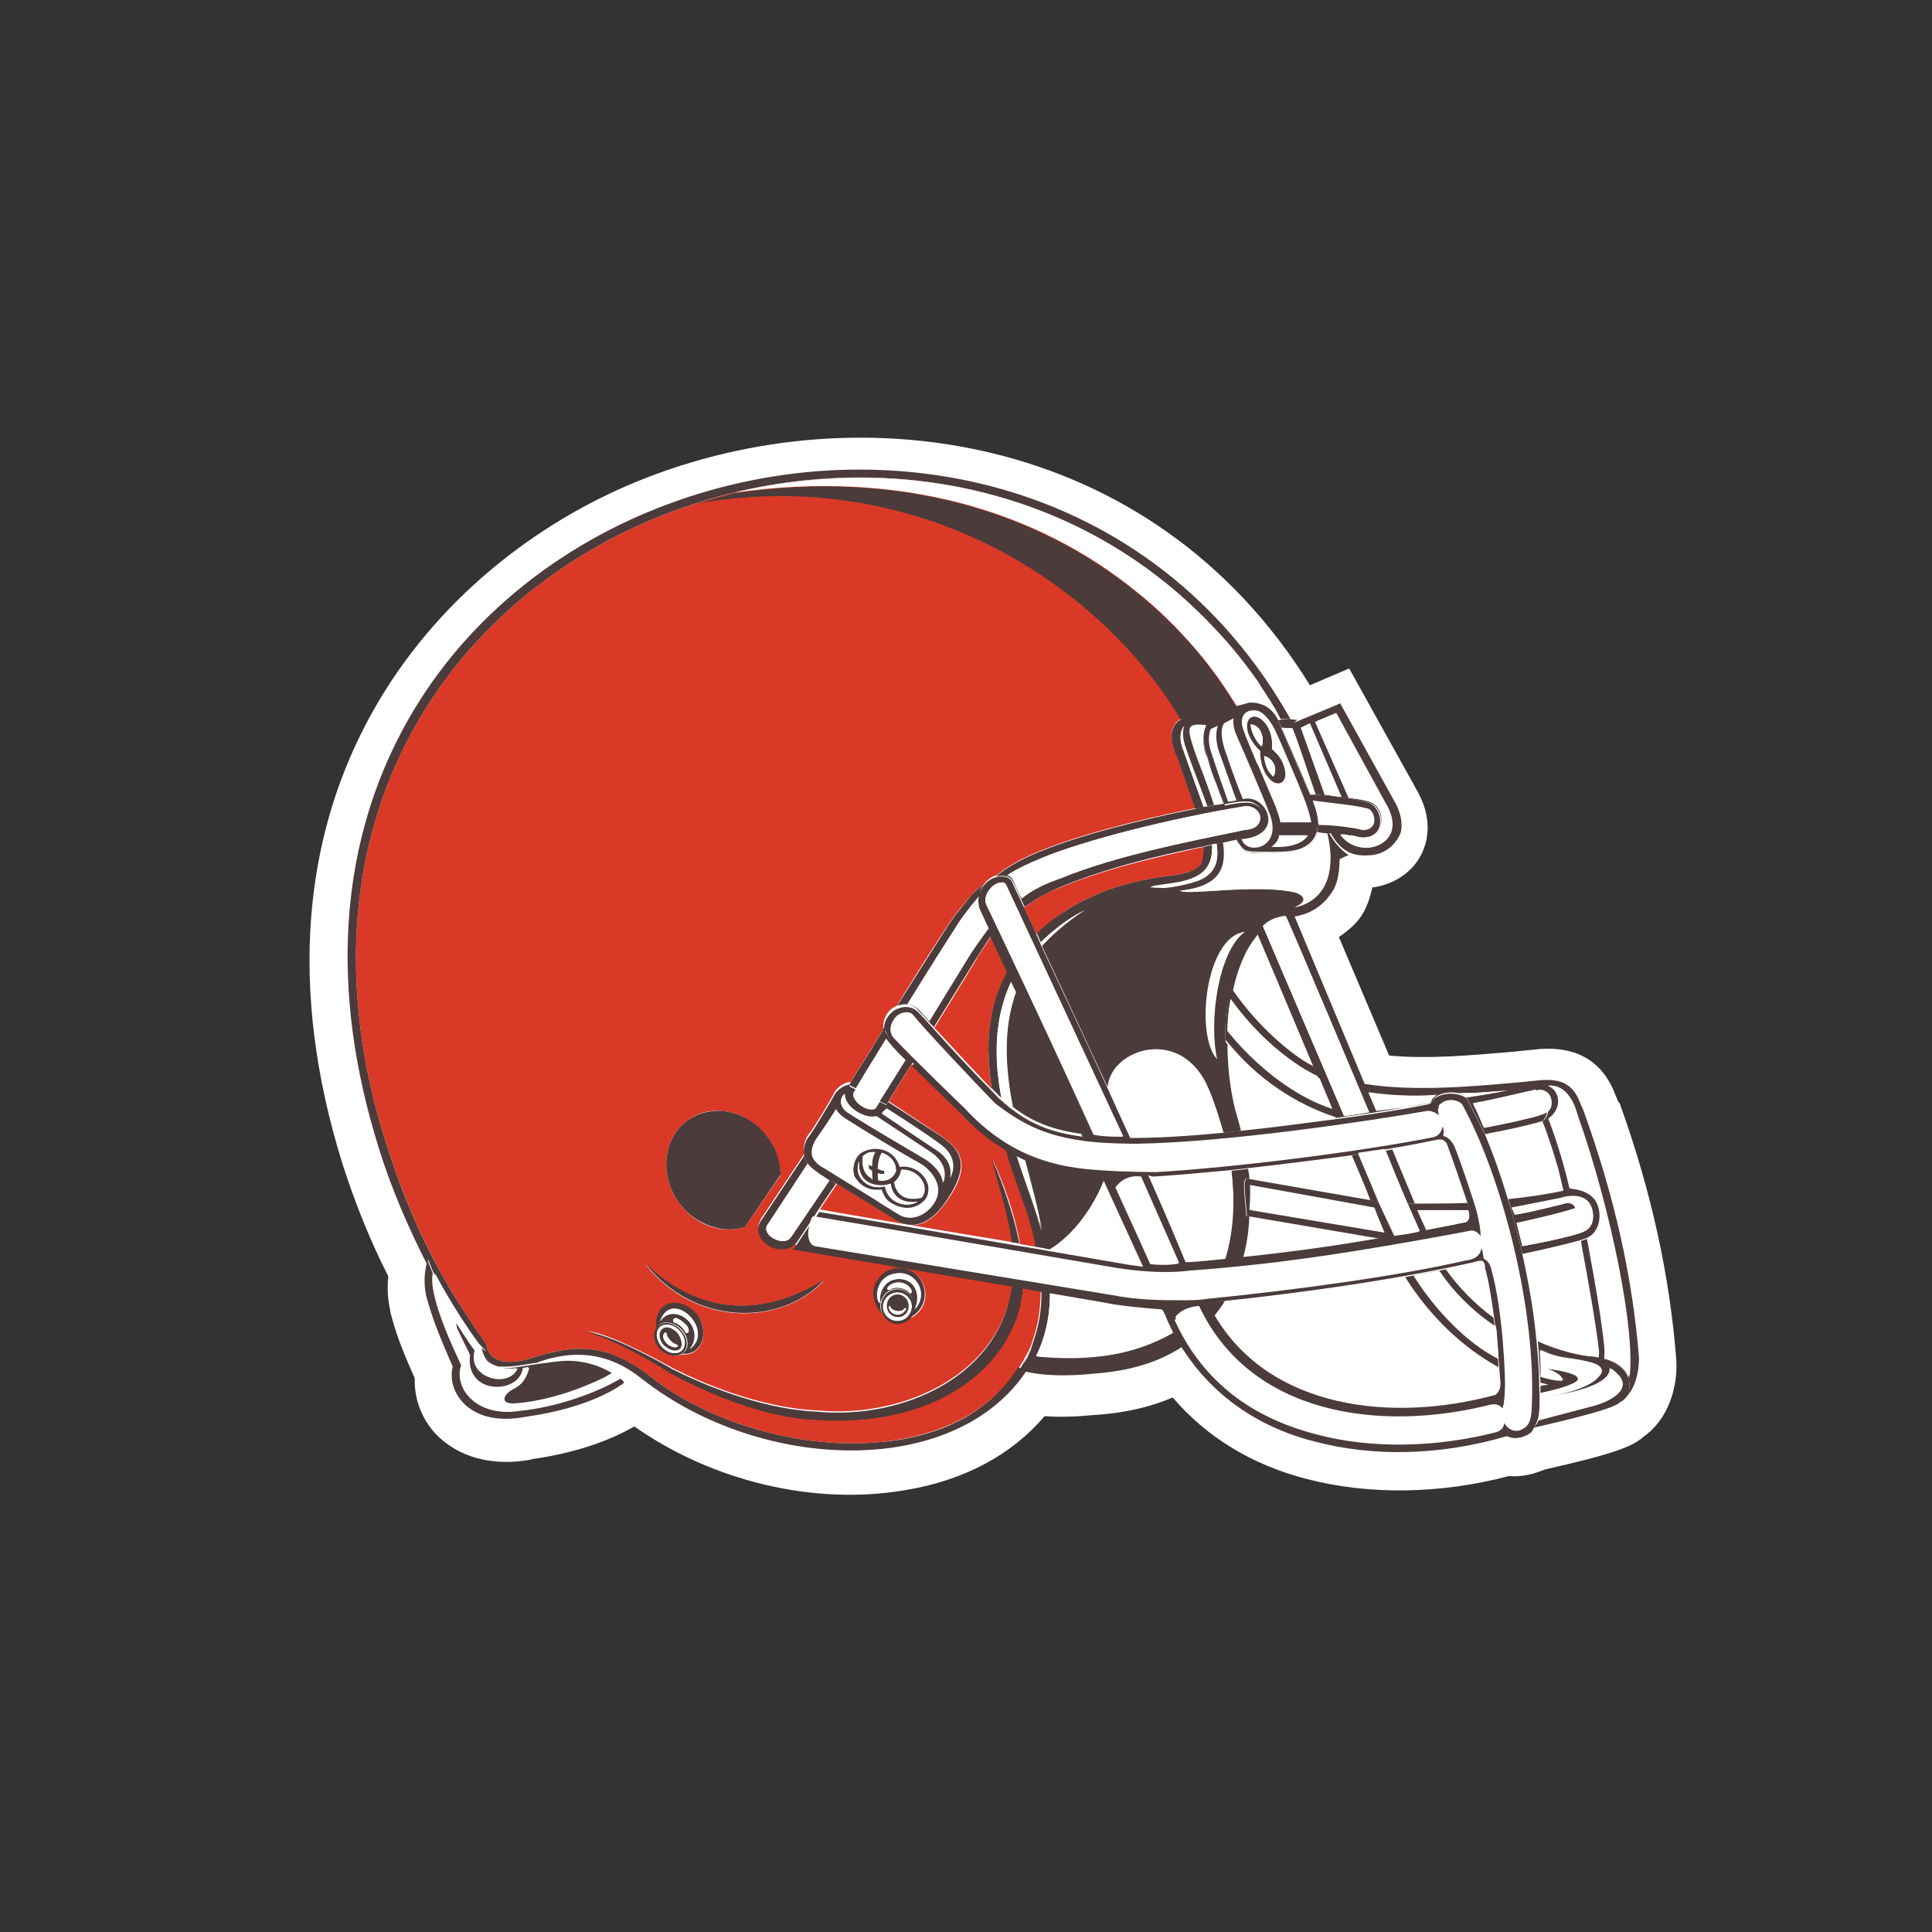 <svg xml:space="preserve" style="enable-background:new 0 0 300 300;" viewBox="0 0 300 300" y="0px" x="0px" xmlns:xlink="http://www.w3.org/1999/xlink" xmlns="http://www.w3.org/2000/svg" id="Layer_1" version="1.1">
<rect x="0" y="0" width="300" height="300" fill="#333333" stroke="none"/>
<style type="text/css">
	.st0{fill:#FFFFFF;}
	.st1{fill:#DA3927;}
	.st2{fill:#4B3B3A;}
</style>
<g>
	<path d="M260.3,211.4L260.3,211.4l0-0.2c-1-12.9-3.8-26-8.8-39.9l-0.1-0.1l-0.1-0.1l-0.6-1.4l0.1,0.2
		c-2.1-5.4-6.4-7.7-12.8-6.9c0,0-3,0.3-2.9,0.3l-1.2,0.1c-4.9,0.4-12,1.1-18.2,0.5l-7.8-18.4c1.6-1.1,3-2.3,3.8-3.8
		c0.7-1.2,1.1-2.6,1.4-3.9c2.4-0.3,4.6-1.4,6.2-3.1c2.4-2.6,3.7-7.2,0.4-12.5l0.2,0.3l-10.4-18.7l-6.1,2.6
		C178.8,66.6,132,60.5,97.4,75.4C66,89,35.7,124.7,53.2,180.8c1.9,5.9,4.2,11.7,7.1,17.4c-0.2,1.8-0.1,3.5,0.3,5.3l0,0.1l0,0.1
		c0.9,3.4,1.7,5.6,3.8,10.3c-0.1,3.1,1,6.2,3.2,8.6c3.5,3.7,8.9,5.2,15.1,4l-0.3,0c8.1-1.1,13.3-3.5,16.1-5.1
		c12.1,8.5,27.9,12.3,42,9.9c9.2-1.5,16.6-5.5,21.7-11.5c3.9,0.3,7.4-0.2,8.1-0.2c4.3-0.3,8.3-1.2,11.8-2.7
		c5.2,6.1,12.2,10.4,20.6,12.6c9.8,2.6,21,2.4,31.6-0.4c2.1,0.2,4.1-0.4,5.5-1c11.1-2.5,13.6-3.6,15.3-5c0,0,0,0,0.1-0.1
		C259.2,220.3,260.5,215.2,260.3,211.4 M254.4,223.5L254.4,223.5c0,0,0.1-0.1,0.2-0.1L254.4,223.5z" class="st0"></path>
	<path d="M193,195.4c7.6-0.8,14.7-1.9,21.6-3l-20.5-3.5C193.9,191.1,193.6,193.3,193,195.4" class="st0"></path>
	<path d="M227.8,186.8c-0.8-2.3-2.3-6.8-3.1-8.9l0,0l0,0c0,0,0-0.3-0.5-0.6c-0.3-0.2-1.2-0.1-1.2-0.1
		c-2,0.4-4.3,0.9-6.9,1.3l3.5,8.4C221.9,186.9,224.7,186.9,227.8,186.8" class="st0"></path>
	<path d="M212.9,186.4c-0.9-2.1-1.9-4.4-2.9-7c-5.2,0.7-10.8,1.4-16.1,2c0.1,0.5,0.1,1.1,0.2,1.6L212.9,186.4z" class="st0"></path>
	<path d="M190.6,161.9c0,3.7,0.5,7.2,1.1,9.8c0.4,1.3,0.7,2.5,1,3.8c5-0.5,10.1-1.1,14.7-1.8c0,0,0,0,0,0
		C201.2,171.5,195.1,167.4,190.6,161.9" class="st0"></path>
	<path d="M191.4,153.7c4.2,6,9.3,10,11.5,11.3c0.3,0.3,0.8,0.6,1.4,0.8c-4.3-10.2-8.2-19.5-8.9-21.1
		c-0.1,0.1-0.1,0.2-0.2,0.3C193.2,147.5,192.1,150.5,191.4,153.7" class="st0"></path>
	<path d="M160.6,207.8c-0.1,0.3-0.2,0.6-0.3,0.9C160.4,208.4,160.5,208.1,160.6,207.8" class="st0"></path>
	<path d="M135.8,224c9.2-0.7,17.5-4.2,22.4-11.5c0,0,0,0,0,0c0.2-0.3,0.4-0.7,0.6-1c0.1-0.2,0.2-0.4,0.4-0.6
		c0.1-0.2,0.3-0.5,0.4-0.7c0.1-0.3,0.3-0.6,0.4-0.9c0.1-0.2,0.2-0.4,0.2-0.6C155.9,218.6,146.4,223.2,135.8,224" class="st0"></path>
	<path d="M234.2,186.4c2.9-0.3,5.8-0.7,8.5-1.3l-0.8-3.4c-0.4-1.5-1.6-5.4-2.5-7.5c-0.7,0.2-3,0.9-8.8,2
		C231.9,179.2,233.1,182.7,234.2,186.4" class="st0"></path>
	<path d="M240.2,215.1c-0.4-0.1-0.8-0.2-1.2-0.3c0,0.2,0,0.3,0,0.5C239.4,215.2,239.8,215.2,240.2,215.1" class="st0"></path>
	<path d="M238.6,208.3c2.5,1.1,5.2,1.9,7.8,2.3c0.1,0,0.8,0.1,1.6,0.2c0.1-0.3,0.1-0.6,0.1-1.1
		c-0.5-4.4-1.8-11.6-2.7-16.4l-0.1-0.7c-1.7,0.4-6.4,1.6-8.9,2.1C237.4,199.2,238.2,203.9,238.6,208.3" class="st0"></path>
	<path d="M232,216.6c0.1-0.1,0.8-0.5,0.8-1.8c0,0,0-1-0.2-2.6c-5.5-3-10.7-7.9-14.4-14.1c-9,1.5-19.4,2.9-28.1,3.9
		c-0.5,0.8-1.1,1.6-1.7,2.4C197,218.7,215.9,221,232,216.6" class="st0"></path>
	<path d="M232,204.5c-0.3-2.7-0.8-5.5-1.4-7.6l0-0.1l0-0.1c0-0.2-0.1-0.7-0.4-0.9c-0.1,0-0.2-0.2-0.6,0
		c-1.5,0.4-3.2,0.7-5,1.1C226.5,199.8,229.1,202.4,232,204.5" class="st0"></path>
	<path d="M83.7,211.8c-0.1,0-0.1,0-0.2,0.1c1.5-0.2,3.4-0.5,4.7-0.5c1.8,0,4.4,0.3,6.8,1.9c0.3-0.2,0.7-0.4,0.9-0.6
		l1,0.9c-0.2,0.2-0.6,0.3-0.8,0.5c0.3,0.2,0.6,0.5,0.9,0.7c0,0-0.1,0-0.1,0.1c0.2-0.1,0.8-0.6,1.7-1.3
		C95.3,211.1,90.5,209.4,83.7,211.8" class="st0"></path>
	<path d="M145.7,176.1c1.6,1.1,3.5,2.4,3.6,4.8c0.1,2.5-2.1,5.4-2.8,6.3c-0.9,1.2-3.7,4.6-7.4,2.2c0,0-5.4-3.3-9.1-5.6
		l-2.7,4c5,0.9,18.5,3.2,30,5.1c-0.7-4.8-2.2-9.1-3.2-12.9c1.7,3.6,3.4,8.2,4.3,13.2c0.9,0.1,1.7,0.3,2.5,0.4
		c-0.3-1.3-0.5-2.5-0.8-3.5c-0.5-2.1-2.3-6.5-3.9-11.8c-2.4-1.4-4.8-3.2-7.1-5.8c0,0-4-3.8-7.5-7.3c-1.8,2.8-2.9,4.7-3.6,5.8
		L145.7,176.1z" class="st1"></path>
	<path d="M166.6,140.7c4.4-2.4,8.1-3.7,14.1-4.6c0,0,1.7-0.2,1.7-0.2c1.2-0.2,3.5-0.6,4.1-1.8c0.4-0.7,0.5-1.6,0.4-2.6
		c-7.4,1.6-15.2,3.4-22,6.2c-2.3,0.8-4.1,2-5.9,3.2c0.5,1.2,1.2,2.5,1.9,4.1c1.5-1.4,3-2.5,4.2-3.3
		C165.4,141.4,166.6,140.7,166.6,140.7" class="st1"></path>
	<path d="M145.1,159.6c2.5,2.7,6.1,6.6,8.9,9.5c-0.6-4-0.8-8.2,0.1-12c0.5-2.4,1.4-4.5,2.4-6.4l-2.5-5.4
		c-0.6,0.9-1.4,2.1-2.2,3.3C151.9,148.6,148.6,153.9,145.1,159.6" class="st1"></path>
	<path d="M154.9,135.8c2.8-2.3,6.7-3.7,6.7-3.7c5.2-2.2,14.5-4.7,24-6.6c-0.7-1.9-2.8-8-2.8-8c-0.1-0.3-1.6-3.3-0.4-5
		c0.5-0.8,1.5-1.2,2.6-1.2c0,0-0.1,0,3.3,0.2l0.1-0.1c0,0,0.1,0,0.1,0l3.6-1.7c0.9-0.3,1.9-0.5,1.9-0.5c2.4-0.1,3.7,1.3,4.3,2.5
		l0.4,0c-1.5-3.1-2.4-4-3.5-5.7C150,41.3,35.6,81.3,58.2,171.5c5,18.3,10.9,28.1,17.3,37.2c0,0,0.1,4.4,7.3,2.1
		c6.9-2.2,11.7-2.1,18.4,3.1c8.8,6.9,22.4,11,34.6,10.1c10.6-0.8,20.1-5.4,24.4-15.3c0,0,0,0,0-0.1c0.1-0.3,0.2-0.6,0.3-0.9
		c0.9-2.7,1.1-5.3,1.1-7.9c-0.9-0.1-1.8-0.3-2.7-0.5c-0.7,11.4-12,22.3-32.1,21c-8.4-0.3-17.4-4.4-22.8-7.3
		c-2.5-1.7-9.4-5.6-12.8-6.3c2.9,0.2,10.2,4,13.2,5.7c6.2,3.2,15,6.3,22.4,6.6c13.5,1.3,28.8-5.6,30.5-20
		c-13.5-2.3-31.8-5.4-34.2-5.8c-0.5,0.4-1.2,0.6-1.9,0.5c-1.4-0.1-2.7-0.9-3.2-2c-0.4-0.8-0.3-1.7,0.2-2.5c0,0,6.4-9.6,6.4-9.6
		l0.3-0.5c-0.3-1.4,0.4-2.7,0.7-3c0.5-0.5,3.4-5.3,4.1-6.7c0.1-0.1,0.9-1.3,2.4-1.4c0.7-1.1,2.3-3.7,5.1-8.2
		c-0.2-1.3,0.4-2.5,1.3-3.2c0.3-0.2,0.6-0.3,0.8-0.5c3.4-5.6,7.3-11.6,8.4-13.2c1.2-1.7,2.2-2.8,3.3-4.1c0.4-0.5,1.5-1.3,1.8-1.5
		c0.5-0.7,1.2-1.2,2-1.4C154.8,136,154.8,135.9,154.9,135.8 M139.7,197c2.2,0,4,1.8,4,4c0,1.7-1,3.1-2.4,3.7
		c-0.5,0.5-1.1,0.8-1.9,0.8c-1,0-1.9-0.6-2.3-1.5c-0.8-0.7-1.4-1.8-1.4-3C135.7,198.8,137.5,197,139.7,197 M108.1,209.7
		c-0.6,0.5-1.4,0.7-2.2,0.6c-0.9,0.5-2.3,0.2-3.2-0.8c-0.9-1-1.2-2.3-0.7-3.1c-0.2-1.4,0.2-2.8,1.2-3.5c1.5-1.1,3.8-0.4,5.2,1.5
		C109.6,206.1,109.5,208.5,108.1,209.7 M127.9,198.9c-6.7,7.1-20.1,7.1-27.7-2.6C113,208.2,125,200.3,127.9,198.9 M115.7,190.5
		c-0.8,0.3-1.7,0.4-2.6,0.4c-2.5,0-5-1.1-6.8-3.1c-3.6-3.8-3.8-9.6-0.5-13c1.5-1.5,3.5-2.4,5.7-2.3c2.5,0,5,1.1,6.8,3.1
		c1.9,1.9,2.8,4.4,2.9,6.9L115.7,190.5z" class="st1"></path>
	<path d="M160,209.4c-0.1,0.3-0.3,0.6-0.4,0.9C159.7,210,159.8,209.7,160,209.4" class="st2"></path>
	<path d="M135.8,224c-12.2,0.9-25.8-3.2-34.6-10.1c-6.6-5.2-11.5-5.3-18.4-3.1c-7.2,2.3-7.3-2.1-7.3-2.1
		c-6.4-9.1-12.3-18.8-17.3-37.2C35.6,81.3,150,41.3,195.3,105.9c1,1.7,1.9,2.7,3.5,5.7l1.6,0.1c-42.5-75.7-173-33.7-141.6,66.5
		c2.2,7.1,5,13.2,7.5,18.1c0.1-0.3,0.1-0.5,0.2-0.7c0,0,0.3,0.8,0.8,2c0,0,0-0.1,0-0.1c0,0,2.8,5.3,6.8,10.9
		c0.4,0.4,0.9,0.9,1.3,1.3c0.1,1,0.3,1.6,0.8,2c0.4,0.2,0.8,0.4,1.2,0.5c0,0,0,0,0,0c0.1,0,0.3,0,0.5,0c0.8,0,1.7,0,2.9-0.2
		c0,0,1.2-0.2,2.6-0.4c0.1,0,0.1,0,0.2-0.1c6.8-2.4,11.6-0.6,15,1.8c0.4,0.3,0.8,0.6,1.2,0.9c18.4,14.4,48.6,15.5,59.7-1.5
		c-0.5-0.1-1-0.2-1.4-0.4C153.3,219.9,145,223.4,135.8,224" class="st2"></path>
	<path d="M159.2,211c-0.1,0.2-0.2,0.4-0.4,0.6C158.9,211.4,159.1,211.2,159.2,211" class="st2"></path>
	<path d="M157.1,192.9c0.4,0.1,0.8,0.1,1.2,0.2c-1-5-2.7-9.6-4.3-13.2C154.9,183.8,156.5,188.2,157.1,192.9" class="st2"></path>
	<path d="M126.8,219.2c-7.4-0.3-16.1-3.4-22.4-6.6c-3-1.8-10.3-5.6-13.2-5.7c3.3,0.7,10.3,4.6,12.8,6.3
		c5.4,2.9,14.4,7,22.8,7.3c20.2,1.3,31.5-9.7,32.1-21c-0.5-0.1-1.1-0.2-1.7-0.3C155.6,213.6,140.3,220.5,126.8,219.2" class="st2"></path>
	<path d="M111.5,172.5c-2.2,0-4.2,0.8-5.7,2.3c-3.3,3.4-3.1,9.2,0.5,13c1.8,1.9,4.3,3,6.8,3.1c0.9,0,1.8-0.1,2.6-0.4
		l5.5-8.1c0-2.4-1-4.9-2.9-6.9C116.5,173.6,114,172.5,111.5,172.5" class="st2"></path>
	<path d="M100.2,196.2c7.6,9.7,21,9.8,27.7,2.6C125,200.3,113,208.2,100.2,196.2" class="st2"></path>
	<path d="M137,204c-0.2-0.4-0.3-0.7-0.3-1.2c0-1.5,1.2-2.7,2.6-2.7c1.5,0,2.6,1.2,2.6,2.7c0,0.7-0.3,1.4-0.7,1.8
		c1.4-0.6,2.4-2,2.4-3.7c0-2.2-1.8-4-4-4c-2.2,0-4,1.8-4,4C135.7,202.2,136.2,203.3,137,204 M141.1,200.6c-0.6-0.6-2-0.9-2.8-0.4
		c-0.4,0.2-0.7-0.1-0.3-0.5c0.9-0.8,2.6-0.8,3.4,0.4C141.8,200.7,141.4,201.1,141.1,200.6 M139.8,197.7c2.6,0,4.4,3.3,2.3,5.6
		c0.9-2,0.2-4.6-2.3-4.7c-2.6-0.1-3.5,2.5-3,3.9C135.8,201.6,136.1,197.7,139.8,197.7" class="st2"></path>
	<path d="M139.4,200.2c-1.5,0-2.6,1.2-2.6,2.7c0,0.4,0.1,0.8,0.3,1.2c0.4,0.9,1.3,1.5,2.3,1.5c0.7,0,1.4-0.3,1.9-0.8
		c0.5-0.5,0.7-1.1,0.7-1.8C142,201.4,140.8,200.2,139.4,200.2 M139.4,205.1c-1.2,0-2.2-1-2.2-2.2c0-1.2,1-2.2,2.2-2.2
		c1.2,0,2.2,1,2.2,2.2C141.5,204.1,140.6,205.1,139.4,205.1" class="st2"></path>
	<path d="M138,199.7c-0.5,0.5-0.1,0.8,0.3,0.5c0.8-0.5,2.2-0.2,2.8,0.4c0.3,0.5,0.7,0.1,0.3-0.5
		C140.6,198.9,138.9,198.9,138,199.7" class="st0"></path>
	<path d="M139.7,198.6c2.5,0.1,3.3,2.7,2.3,4.7c2.2-2.3,0.4-5.6-2.3-5.6c-3.7,0-4,3.9-3.1,4.7
		C136.3,201.1,137.1,198.5,139.7,198.6" class="st0"></path>
	<path d="M141.5,202.9c0-1.2-1-2.2-2.2-2.2c-1.2,0-2.2,1-2.2,2.2s1,2.2,2.2,2.2C140.6,205.1,141.5,204.1,141.5,202.9
		 M137.6,202.8c0-1,0.8-1.8,1.7-1.8c1,0,1.7,0.8,1.7,1.8c0,1-0.8,1.7-1.7,1.7C138.4,204.6,137.6,203.8,137.6,202.8" class="st0"></path>
	<path d="M141.1,202.8c0-1-0.8-1.8-1.7-1.8c-1,0-1.7,0.8-1.7,1.8c0,1,0.8,1.7,1.7,1.7
		C140.3,204.6,141.1,203.8,141.1,202.8 M138,202.9c0.1-0.2,0.1-0.1,0.2,0.1c0.5,0.8,1.8,0.8,2.2,0.2c0.2-0.3,0.2,0.1,0.2,0.1
		C139.8,204.9,137.9,203.9,138,202.9" class="st2"></path>
	<path d="M140.7,203.3c0,0,0-0.4-0.2-0.1c-0.4,0.6-1.7,0.5-2.2-0.2c-0.1-0.2-0.1-0.3-0.2-0.1
		C137.9,203.9,139.8,204.9,140.7,203.3" class="st0"></path>
	<path d="M103.1,202.8c-1,0.7-1.4,2.1-1.2,3.5c0.1-0.2,0.1-0.3,0.3-0.5c0.9-0.8,2.5-0.5,3.6,0.6
		c1.1,1.2,1.3,2.8,0.4,3.6c-0.1,0.1-0.2,0.1-0.3,0.2c0.8,0.1,1.6-0.1,2.2-0.6c1.4-1.2,1.5-3.6,0.2-5.4
		C106.9,202.4,104.6,201.7,103.1,202.8 M106.4,206.8c-0.3-0.6-1.1-1.3-1.6-1.4c-0.5-0.1-0.3-0.9,0.3-0.7c0.5,0.2,1.4,0.9,1.6,1.2
		C107.3,206.8,106.7,207.3,106.4,206.8 M107.1,209.5c2.7-3.5-2.5-7.6-4.6-4.3C104.2,199.9,111.2,206.5,107.1,209.5" class="st2"></path>
	<path d="M105.7,206.5c-1.1-1.2-2.7-1.4-3.6-0.6c-0.1,0.1-0.2,0.3-0.3,0.5c-0.5,0.9-0.2,2.2,0.7,3.1
		c1,1,2.3,1.3,3.2,0.8c0.1-0.1,0.2-0.1,0.3-0.2C107,209.3,106.8,207.7,105.7,206.5 M102.8,209.2c-0.9-1-1.1-2.4-0.4-3.1
		c0.7-0.7,2.1-0.5,3,0.5c0.9,1,1.1,2.4,0.4,3.1C105.1,210.4,103.8,210.2,102.8,209.2" class="st2"></path>
	<path d="M105.1,204.7c-0.6-0.2-0.8,0.6-0.3,0.7c0.5,0.1,1.3,0.8,1.6,1.4c0.2,0.5,0.8,0,0.3-0.8
		C106.5,205.6,105.7,204.9,105.1,204.7" class="st0"></path>
	<path d="M102.5,205.2c2.1-3.2,7.3,0.8,4.6,4.3C111.2,206.5,104.2,199.9,102.5,205.2" class="st0"></path>
	<path d="M105.5,206.6c-0.9-1-2.3-1.2-3-0.5c-0.7,0.7-0.6,2.1,0.4,3.1c0.9,1,2.3,1.2,3,0.5
		C106.6,209,106.5,207.6,105.5,206.6 M105.5,209.5c-0.6,0.5-1.6,0.1-2.4-0.6c-0.8-0.7-0.9-1.9-0.3-2.5c0.6-0.6,1.8-0.2,2.4,0.5
		C105.7,207.6,106.2,208.9,105.5,209.5" class="st0"></path>
	<path d="M102.8,206.4c-0.6,0.5-0.5,1.7,0.3,2.5c0.8,0.7,1.8,1.1,2.4,0.6c0.7-0.5,0.2-1.9-0.3-2.5
		C104.5,206.2,103.4,205.8,102.8,206.4 M105,209.2c-1.3,0.1-2.4-1.4-1.9-2.1c0,0,0.3-0.5,0.4,0c0.1,0.7,0.9,1.5,1.6,1.7
		C105.3,208.8,105.3,209.1,105,209.2" class="st2"></path>
	<path d="M103.5,207.1c-0.1-0.4-0.4,0-0.4,0c-0.5,0.7,0.7,2.2,1.9,2.1c0.4-0.1,0.3-0.3,0.1-0.4
		C104.4,208.6,103.6,207.8,103.5,207.1" class="st0"></path>
	<path d="M96.2,214c-3.5,2.1-9.7,4.5-15.7,5c-6.5,1.1-10.1-3.5-8.9-7c0,0,0,0-0.4-0.9c-0.4-0.9-4.8-9.9-4-13.4
		c-0.5-1.2-0.8-2-0.8-2c0,0.1-0.1,0.4-0.2,0.7c-0.2,1-0.5,2.7,0,4.9c0.9,3.2,1.6,5.2,4.1,10.9c-1,3.9,2.6,9.5,11.3,7.8
		c10.2-1.4,14.8-4.9,15.2-5.2c0,0,0.1-0.1,0.1-0.1C96.8,214.4,96.5,214.2,96.2,214" class="st2"></path>
	<path d="M76.3,211.9c-0.5-0.4-0.7-1.1-0.8-2c-0.5-0.4-0.9-0.8-1.3-1.3c0.1,0.2,0.2,0.3,0.4,0.5
		C74.8,210.4,75.4,211.3,76.3,211.9" class="st2"></path>
	<path d="M77.5,212.4C77.5,212.4,77.5,212.4,77.5,212.4C77.5,212.4,77.5,212.4,77.5,212.4" class="st2"></path>
	<path d="M80.2,212.4c-1.6,3.2-7.7,1.5-6.5-2.7c-0.9-1.1-3-4.5-3-4.5c-0.1,0,0.1,1,0.1,1c0.7,1.5,2,4.1,2,4.1
		c-1,6.1,7.8,6.5,8.4,2.1c0.5-0.1,0.5,0,0.8-0.2c-0.4,1.8-1.2,2.8-2.3,3.3c-1.9,0.9-2.4,2.6,0.4,2.4c2.9-0.2,8-1.2,13.9-4.1
		c0,0,0.5-0.3,1-0.6c-2.5-1.5-5-1.9-6.8-1.9c-1.3,0-3.2,0.3-4.7,0.5c-1.5,0.2-2.6,0.4-2.6,0.4c-1.2,0.2-2.1,0.3-2.9,0.2
		c0.4,0.1,0.7,0.1,1.1,0.1C79.4,212.5,80,212.5,80.2,212.4" class="st2"></path>
	<path d="M71.3,211.2c0.4,0.9,0.4,0.9,0.4,0.9c-1.3,3.5,2.4,8,8.9,7c6-0.6,12.2-2.9,15.7-5c0.3-0.2,0.6-0.3,0.8-0.5
		l-1-0.9c-0.3,0.2-0.6,0.4-0.9,0.6c-0.5,0.3-1,0.6-1,0.6c-6,2.9-11.1,3.8-13.9,4.1c-2.8,0.2-2.3-1.5-0.4-2.4c1-0.5,1.9-1.5,2.3-3.3
		c-0.3,0.2-0.3,0.1-0.8,0.2c-0.6,4.5-9.3,4-8.4-2.1c0,0-1.3-2.6-2-4.1c0,0.1-0.2-0.9-0.1-1c0,0,2.1,3.5,3,4.5
		c-1.2,4.2,5,5.9,6.5,2.7c-0.2,0.1-0.8,0.1-1.1,0.1c-0.4,0-0.8-0.1-1.1-0.1c-0.2,0-0.3,0-0.5,0c0,0,0,0,0,0
		c-0.4-0.1-0.8-0.3-1.2-0.5c-0.9-0.5-1.5-1.4-1.7-2.8c-0.1-0.2-0.2-0.3-0.4-0.5c-4.1-5.6-6.8-10.9-6.8-10.9c0,0,0,0.1,0,0.1
		C66.5,201.2,70.9,210.3,71.3,211.2" class="st0"></path>
	<path d="M161.6,210.6l-0.7-0.1c1.8-3.6,2.2-7.4,2.2-10.3c-0.5-0.1-1-0.2-1.4-0.2c0.1,2.5-0.2,5.2-1.1,7.9
		c-0.1,0.3-0.2,0.6-0.3,0.9c0,0,0,0,0,0.1c-0.1,0.2-0.2,0.4-0.2,0.6c-0.1,0.3-0.3,0.6-0.4,0.9c-0.1,0.2-0.2,0.5-0.4,0.7
		c-0.1,0.2-0.2,0.4-0.4,0.6c-0.2,0.3-0.4,0.7-0.6,1c0,0,0,0,0,0c0.5,0.1,1,0.3,1.5,0.4c4.4,0.9,10,0.2,10,0.2
		c5.8-0.4,10.5-1.9,14.1-4.4c-0.5-0.7-0.9-1.4-1.3-2.2C177.7,209.7,171,211.4,161.6,210.6" class="st2"></path>
	<path d="M190.2,195.7c0.9-0.1,1.8-0.2,2.8-0.3c0.6-2.1,0.9-4.2,1-6.5l-0.1,0l-0.4-0.1l0-0.4c-0.3-2.9-0.4-4.5-0.3-4.9
		l0.2-0.5l0.5,0.1l0.1,0c0-0.5-0.1-1.1-0.2-1.6c-0.9,0.1-1.8,0.2-2.6,0.3C191.8,186.4,191.6,191.3,190.2,195.7" class="st2"></path>
	<path d="M187.8,203.2c0.2,0.4,0.5,0.8,0.7,1.2c0.6-0.8,1.2-1.5,1.7-2.4c-0.7,0.1-1.5,0.2-2.2,0.2c0,0-0.4,0.1-1,0.2
		L187.8,203.2z" class="st2"></path>
	<path d="M157.3,171.9c3,2.3,6.2,3.6,10.9,4.2l-10.3-22.4C155.7,159.6,156.1,165.8,157.3,171.9" class="st2"></path>
	<path d="M154,169c0.5,0.5,1.1,1.1,1.5,1.5c-1.2-6.1-1.2-12.5,1.7-18.3l-0.7-1.6c-1,1.9-1.9,4-2.4,6.4
		C153.2,160.9,153.4,165,154,169" class="st2"></path>
	<path d="M160.8,193.6c0.8,0.1,1.5,0.3,2.2,0.4c3.8-2.3,6.8-6.6,8.4-10.7l-0.4-0.9c-0.1,0-0.1,0-0.2,0
		c-3.7-0.2-7.7-0.8-11.8-2.5c1,3.9,2.1,7.7,2.7,11.3c-0.7-3-2.4-7.2-3.9-11.9c-0.6-0.3-1.1-0.6-1.7-0.9c1.6,5.4,3.5,9.8,3.9,11.8
		C160.3,191.1,160.6,192.3,160.8,193.6" class="st2"></path>
	<path d="M172.1,168.6c1.2,2.7,2.4,5.3,3.6,7.9c0.3,0,0.6,0,0.6,0c3.8,0,8.6-0.4,13.8-0.8c-0.6-2.4-1.4-4.7-2.3-6.8
		C183.6,158.9,172.4,162.7,172.1,168.6" class="st0"></path>
	<path d="M163.1,194c7,1.2,12.2,2.1,12.2,2.1c0.8,0.1,1.5,0.2,2.2,0.3l-6-13.1C169.8,187.3,166.9,191.6,163.1,194" class="st0"></path>
	<path d="M184.3,196.1c2-0.1,4-0.3,5.9-0.5c1.3-4.4,1.5-9.2,1-14c-4.5,0.5-8.7,0.8-12,1c0,0-0.3,0-0.7,0
		C181,188.4,183.1,193.3,184.3,196.1C184.3,196.2,184.3,196.1,184.3,196.1" class="st0"></path>
	<path d="M160.9,210.6l0.7,0.1c9.4,0.8,16.1-0.9,20.8-4.1c-0.6-1.1-1.1-2.3-1.6-3.4l-0.3-0.4c-0.1,0-0.2,0-0.2,0
		c-1.9-0.1-6.8-0.6-8.5-1c0,0-3.6-0.6-8.8-1.5C163.1,203.2,162.7,206.9,160.9,210.6" class="st0"></path>
	<path d="M193.3,144.7c-6.1,0.7-7.8,16-4.3,19.8C187.7,158.7,189.1,147.8,193.3,144.7" class="st0"></path>
	<path d="M159.1,179.8c-0.4-0.2-0.8-0.4-1.2-0.6c1.5,4.7,3.2,8.8,3.9,11.9C161.2,187.5,160.1,183.7,159.1,179.8" class="st0"></path>
	<path d="M155.5,170.5C155.5,170.5,155.5,170.5,155.5,170.5c0.6,0.5,1.1,1,1.7,1.4c-1.2-6.1-1.5-12.3,0.6-18.3l-0.7-1.4
		C154.3,158,154.4,164.4,155.5,170.5" class="st0"></path>
	<path d="M168.6,141.2c-2.5,1.1-4.4,2.8-4.4,2.8c-0.9,0.7-1.8,1.5-2.5,2.2c0.1,0.2,0.2,0.4,0.2,0.5
		C163,145.5,165.2,143.3,168.6,141.2" class="st0"></path>
	<path d="M189.9,124.7c0,0,0.1,0,0.1,0c-0.2-0.4-0.6-1.4-1.1-2.8L189.9,124.7z" class="st2"></path>
	<path d="M206.4,129.4l-0.3,0c1.1,4.3,0.8,10.2-5,11.5c3-1.3,0.5-2.2,0.2-2.3c-6.3-1.5-16.8,0.5-18-0.3
		c6.7-0.6,7.2-4,6.7-7.5c-0.3,0.1-0.7,0.1-1.1,0.2c0.6,3.6-0.9,5-2.9,5.8c-3.1,1-5.3,1.1-5.4,1.1l-2-0.1c0.9-0.3,2.6-0.4,4.7-0.8
		c3.2-0.7,5.1-2.1,4.9-5.8c-0.4,0.1-0.8,0.2-1.3,0.3c0,1.1-0.1,2-0.4,2.6c-0.7,1.2-2.9,1.6-4.1,1.8c0,0-1.8,0.2-1.7,0.2
		c-6,0.9-9.7,2.2-14.1,4.6c0,0-1.1,0.7-1.4,0.9c-1.2,0.8-2.7,1.8-4.2,3.3c0.2,0.4,0.4,0.9,0.6,1.4c0.8-0.8,1.6-1.5,2.5-2.2
		c0,0,2-1.7,4.4-2.8c-3.4,2.2-5.6,4.4-6.7,5.6c2.8,6,6.5,13.9,10.2,21.9c0.4-5.9,11.5-9.7,15.7,0.3c0.9,2.1,1.6,4.4,2.3,6.8
		c0.9-0.1,1.8-0.2,2.7-0.3c-0.3-1.3-0.7-2.5-1-3.7c-0.6-2.5-1.1-6-1.1-9.8c-0.1-0.1-0.2-0.2-0.3-0.3c-0.2-4.6,0.7-8.3,0.7-8.3
		c0.1,0.2,0.3,0.4,0.4,0.5c0.7-3.2,1.8-6.3,3.7-8.6c0.1-0.1,0.1-0.2,0.2-0.3c-0.1-0.2-0.1-0.3-0.1-0.3c0.8-1,1.3-2.1,3.6-2.5
		c0.1,0,0.2,0,0.3,0c1.6-0.2,1.2-0.2,1.8-0.2l0.1,0.2c0,0,0.1,0,0.1,0c3-0.5,4.8-2.2,6-4.2c0.7-1.3,0.9-3.1,0.9-4.6
		c-0.1-0.1,1.1-0.6,1.4-0.7C208.3,132,207.3,131,206.4,129.4 M189,164.5c-3.5-3.8-1.8-19.1,4.3-19.8
		C189.1,147.8,187.7,158.7,189,164.5" class="st2"></path>
	<path d="M194.8,132.5l5.5-0.1c2.8-0.5,4-1.7,4.4-3.2l-0.1,0c-0.7,2.8-3.8,3.1-4.6,3.2c-1.1,0.1-3.9,0.1-5.8,0
		c-1.3-0.1-1.9-1.2-2.1-2c0,0-0.1,0-0.1,0C192.8,132.6,194.8,132.5,194.8,132.5" class="st2"></path>
	<path d="M187.5,117.9l0.5,1.6c-0.3-0.8-0.6-1.7-0.8-2.7c-0.5-1.5-0.4-2.7-0.1-3.5C186.3,115.5,187.5,117.9,187.5,117.9" class="st2"></path>
	<path d="M198.8,111.7l-0.4,0c0.5,0.9,0.7,1.7,0.7,1.7l4.3,10l0.1,0c-1.4-3.4-4.5-10.4-4.5-10.4l1.7,0.1
		c1,2.5,2.4,6.9,3.6,10.3l0.2,0c-0.5-1.6-3.4-10.6-3.4-10.6l-0.2-0.5l0.4-0.4l0.2-0.1l-1-0.1L198.8,111.7z" class="st2"></path>
	<path d="M188.2,131.1c0.2,3.7-1.7,5.1-4.9,5.8c-2.1,0.4-3.8,0.5-4.7,0.8l2,0.1c0.1,0,2.3,0,5.4-1.1
		c2-0.8,3.5-2.1,2.9-5.8C188.7,131,188.5,131.1,188.2,131.1" class="st0"></path>
	<path d="M184,115.6c-0.2-0.7-0.5-1.9-0.1-3c0,0-1.4,1.1-0.1,4l3.1,8.7c0.2,0,0.4-0.1,0.7-0.1c-0.2-0.5-0.4-1.1-0.6-1.6
		C185.8,120.6,184.4,116.9,184,115.6" class="st0"></path>
	<path d="M204.6,129.2c-0.4,1.6-1.6,2.8-4.4,3.2l-5.5,0.1c0,0-1.9,0.2-2.9-2.1c-0.6,0.1-1.3,0.3-1.9,0.4
		c0.5,3.5,0,6.8-6.7,7.5c1.2,0.8,11.7-1.1,18,0.3c0.2,0.1,2.7,1-0.2,2.3c5.9-1.3,6.2-7.2,5-11.5l-0.9-0.1L204.6,129.2z" class="st0"></path>
	<path d="M200.7,113.1l-1.7-0.1c0,0,3.1,7,4.5,10.4l0.8,0C203.1,120,201.7,115.6,200.7,113.1" class="st0"></path>
	<path d="M188,119.5l-0.5-1.6c0,0-1.2-2.4-0.4-4.6c0.1-0.3,0.2-0.5,0.3-0.8c-0.1,0-0.9-0.1-1.4-0.1
		c-0.9,0.1-1.7,0.1-1.1,2.2c0.4,1.5,0.6,1.9,0.9,2.8c0.4,1.1,1.7,4.6,2.7,7.5c0.5-0.1,0.9-0.2,1.4-0.2l-1-2.8
		C188.6,121.2,188.3,120.4,188,119.5" class="st0"></path>
	<path d="M187,131.4c0.4-0.1,0.8-0.2,1.3-0.3c0.2-0.1,0.5-0.1,0.7-0.1c0.4-0.1,0.7-0.1,1.1-0.2c0.6-0.1,1.3-0.3,1.9-0.4
		c0,0,0,0,0.1,0c-0.1-0.3-0.2-0.6-0.2-0.6c4-0.5,4.2-1.7,4.2-1.7c1.2-2.4-1.5-3.3-1.5-3.3c-1.2-0.5-4.4,0.3-4.4,0.3s0-0.1-0.1-0.3
		c0,0-0.1,0-0.1,0c-0.5,0.1-0.9,0.2-1.4,0.2c-0.3,0.1-0.7,0.1-1,0.2c-0.2,0-0.4,0.1-0.7,0.1c-0.4,0.1-0.8,0.2-1.3,0.3
		c-9.5,1.9-18.8,4.4-24,6.6c0,0-3.9,1.4-6.7,3.7c-0.1,0.1-0.1,0.2-0.1,0.2c0.3-0.1,0.6-0.1,0.9-0.1c0.7,0,1.3,0.3,1.6,0.9
		c0.1,0.1,0.7,1.6,1.8,3.9c1.8-1.2,3.6-2.3,5.9-3.2C171.8,134.8,179.5,132.9,187,131.4 M158.7,139.5c0,0-0.9-1.8-1.1-2.4
		c-0.4-1-0.7-1-1.1-1.2c1.3-0.9,3.1-1.7,5.4-2.7c6.5-2.7,19.8-6.1,31.4-8c1.2-0.2,2.3,0.7,2.4,1.6c0.1,0.8-0.3,1.7-1.8,2l-0.7,0.1
		c-9.2,1.9-19.7,3.9-28.5,7.5C161.8,137.4,160.2,138.3,158.7,139.5" class="st2"></path>
	<path d="M152.3,141.6l-0.2-0.5c0,0,0,0.1,0,0.1C152.2,141.3,152.3,141.4,152.3,141.6" class="st2"></path>
	<path d="M152,140.7c0-0.4,0-0.9,0-1.4c0,0,0,0,0,0C152,139.4,151.8,139.9,152,140.7" class="st2"></path>
	<path d="M147.7,143c-1.1,1.6-4.9,7.7-8.4,13.2c1.2-0.5,2.5-0.3,3.3,0.7c0.5,0.5,1.3,1.4,2.4,2.6c3.5-5.7,6.8-11,6.8-11
		c0.8-1.2,1.6-2.5,2.2-3.3l-0.5-1.1c-0.3,0.4-1.7,2.2-2.7,3.8l-6.5,10.6l-1.7-1.9c0,0-0.9-0.8-1.7-0.7c3.5-5.7,6.7-10.7,7.8-12.3
		c1-1.6,3.1-4,3.3-4.3c0.1-0.5,0.2-1.1,0.5-1.6c0.1-0.1,0.2-0.2,0.3-0.4c-0.3,0.2-1.3,1-1.8,1.5C149.9,140.2,148.9,141.3,147.7,143" class="st2"></path>
	<path d="M245.9,172.5l-0.6-1.4c-1.2-3.1-3.4-3.7-6.8-3.3l-3,0.3c-6,0.5-15.6,1.5-23.7,0.2l1.8,4.4
		c3.3-0.5,6.1-1,8.1-1.4l0.6-0.2c0.2-0.4,0.6-0.8,1.2-1.1c1.1-0.5,2.9-0.6,4.3,0.3l0.1,0.1c1.7-0.4,3.9-0.8,9.2-1.5
		c0.6,0,1.1,0.2,1.5,0.4c0.4-0.1,0.7-0.1,0.7-0.1c1,0.2,1.5,0.8,1.6,1.6c0,0.3,0.2,1.1-0.5,1.6c0,0.6-0.3,1.2-0.7,1.6
		c0,0-0.1,0-0.2,0.1c0.9,2.1,2.1,6.1,2.5,7.5l0.8,3.4c0.5-0.1,1-0.2,1.5-0.4l0,0c-0.1,0-0.2-0.1-0.4-0.1c-1.4-6.1-3.3-10.8-3.3-10.8
		c2.5-1.8,1.6-4.6-0.1-5.1c0,0,3.1-0.7,4.5,4.6c5.1,14.3,9.1,34,8,40.8c0-0.9-1.4-2.5-3.7-3c0,0,0-0.9,0-2
		c-0.6-5.9-2.7-16.7-2.7-16.7c2.2-0.7,2.7-3.9,1.3-5.9c0.3,0.5,0.5,1,0.6,1.6c0.3,1.7-0.3,3.8-2.4,4.5c-0.1,0-0.3,0.1-0.6,0.2
		l0.1,0.7c0.9,4.8,2.2,12,2.7,16.4c0,0.4,0,0.8-0.1,1.1c1.7,0.3,4.3,1.2,4.8,3.6l0,0v0c0,0.1,0.4,1.6-0.9,2.8c2.5-2,2.4-6.2,2.4-6.5
		C253.5,198.3,250.7,185.8,245.9,172.5 M222.2,171.2c-2.6,0.7-8.5,1.3-8.5,1.3l-1.2-2.8c6.3,0.9,10.9,0.4,10.9,0.4
		C222.3,170.2,222.2,171.2,222.2,171.2 M227.9,170.4c-0.8-0.7-1.6-0.7-1.6-0.7c1.9,0.2,7.8-0.4,7.8-0.4
		C232.7,169.7,227.9,170.4,227.9,170.4" class="st2"></path>
	<path d="M191.4,153.7c-0.1-0.2-0.3-0.3-0.4-0.5c0,0-0.9,3.8-0.7,8.3c0.1,0.1,0.2,0.2,0.3,0.3
		c4.5,5.6,10.6,9.7,16.9,11.7c-0.2-0.5-0.4-0.9-0.6-1.4c-9.5-3.1-16.3-12.1-16.3-12.1c0-2.8,0.5-4.9,0.5-4.9
		c6.1,8.5,12.9,11.8,13.8,12.1c-0.2-0.5-0.4-1-0.6-1.4c-0.5-0.3-1-0.6-1.4-0.8C200.7,163.7,195.6,159.8,191.4,153.7" class="st2"></path>
	<path d="M230.4,175.7c0.1,0.1,0.1,0.3,0.2,0.4c5.8-1.1,8.2-1.8,8.8-2c0.1,0,0.2-0.1,0.2-0.1c0.4-0.4,0.6-1,0.7-1.6
		c-0.2,0.1-0.3,0.2-0.5,0.3c-0.6,0.3-1.8,0.6-1.8,0.6c-1.3,0.3-2.8,0.7-4.9,1.1c-1.5,0.3-3,0.6-2.8,0.5c-0.3-0.7-0.7-1.8-1.6-3.6
		c2.8-0.5,5.7-1.2,8.3-1.8c0.5-0.1,1-0.2,1.4-0.3c-0.4-0.2-0.9-0.4-1.5-0.4c-5.3,0.7-7.5,1.2-9.2,1.5L230.4,175.7z" class="st2"></path>
	<path d="M219.7,186.9l-3.5-8.4c-0.3,0-0.6,0.1-1,0.2c1.2,3,2.4,5.9,3.4,8.2C218.9,186.9,219.3,186.9,219.7,186.9" class="st2"></path>
	<path d="M232.7,212.3c0-0.4-0.1-0.8-0.1-1.3c-7.9-4.1-13.1-12.9-13.1-12.9c0.8-0.1,3.9-0.7,3.9-0.7
		c3.2,4.8,7.9,8.1,8.7,8.6c-0.1-0.5-0.1-1-0.2-1.4c-2.9-2.1-5.4-4.7-7.4-7.5c-2,0.4-4.1,0.8-6.3,1.2
		C222,204.4,227.2,209.3,232.7,212.3" class="st2"></path>
	<path d="M214.2,186.6c-1.3-3.1-2.8-6.6-3.1-7.4c-0.4,0.1-0.8,0.1-1.2,0.2c1.1,2.5,2.1,4.9,2.9,7L214.2,186.6z" class="st2"></path>
	<path d="M199,142c-0.1,0-0.2,0-0.3,0.1c-2.3,0.4-2.7,1.4-3.6,2.5c0,0,0,0.1,0.1,0.3c0.7,1.6,4.6,10.9,8.9,21.1
		c0.2,0.5,0.4,1,0.6,1.4c0.1,0,0.1,0,0.1,0l2,4.8c0,0,0,0,0,0c0.2,0.5,0.4,0.9,0.6,1.4c0,0,0,0,0,0c2.2-0.3,4.3-0.6,6.3-0.9
		l-1.8-4.4l-11-26.3l-0.1-0.2C200.2,141.8,200.6,141.8,199,142 M212.6,172.7c-1.8,0.3-3.9,0.6-3.9,0.6l-12.6-29.5
		c1.4-1.5,3.6-1.5,3.6-1.5C200.5,143.9,212.6,172.7,212.6,172.7" class="st2"></path>
	<path d="M253,214.5L253,214.5L253,214.5c-0.5-2.4-3.1-3.3-4.8-3.7c-0.8-0.2-1.5-0.2-1.6-0.2c-2.7-0.4-5.3-1.2-7.8-2.3
		c0.2,2.2,0.3,4.3,0.4,6.4c0.4,0.1,0.8,0.2,1.2,0.3c-0.3,0.1-0.8,0.1-1.2,0.2c0,1.4,0,2.8,0,4.1c-0.1,1-0.4,1.8-1.1,2.4
		c11-2.5,12.9-3.4,13.5-4c0.3-0.1,0.5-0.3,0.7-0.5C253.3,216.2,253,214.6,253,214.5 M238.9,220.5c0.4-1.6,0.3-4.2,0.3-4.2
		c12.9-2.8,0.7-3.9,0.7-3.9c2.8,0.9,2.8,1.9,2.8,1.9c-1.2,0.1-3.4-0.6-3.4-0.6c0.1-0.8-0.1-4.1-0.1-4.1c3.3,1.5,3.9,1,7.3,1.8
		c3.6,0.8,1.8,2.3,1.8,2.3c-1.8,2.3-8.5,3.2-8.5,3.2c11.2-1.5,10.2-4.5,10.2-4.5c4.6,3,0.1,5.1-2.3,5.8
		C245.6,218.8,238.9,220.5,238.9,220.5" class="st2"></path>
	<path d="M219.7,186.9c-0.4,0-0.7,0-1.1,0c1.1,2.5,1.9,4.3,1.9,4.3c-0.7,0.3-3.9,0.7-3.9,0.7c-0.3-0.6-1.3-2.8-2.3-5.3
		l-1.3-0.2l-18.9-3.3l-0.1,0l-0.5-0.1l-0.2,0.5c-0.1,0.4,0,2,0.3,4.9l0,0.4l0.4,0.1l0.1,0l20.5,3.5c3.6-0.6,7.2-1.3,10.7-1.9
		l2.6-0.5c0.6-0.2,0.7-0.9,0.5-1.7c0,0-0.2-0.6-0.5-1.5C224.7,186.9,221.9,186.9,219.7,186.9 M214.9,191.3l-20.9-3.5
		c0.2-2,0.1-3.8,0.1-3.8l19.3,3.5C213.8,188.7,214.9,191.3,214.9,191.3 M228,188c0.6,2-0.9,1.9-0.9,1.9l-5.6,1.2l-1.4-3.1
		C225,188,228,188,228,188" class="st2"></path>
	<path d="M236.4,194.7c2.5-0.5,7.2-1.6,8.9-2.1c0.3-0.1,0.6-0.2,0.6-0.2c2.1-0.6,2.7-2.7,2.4-4.5
		c-0.1-0.5-0.3-1.1-0.6-1.6c-0.7-1-1.8-1.7-3.5-1.8l0,0c-0.5,0.1-1,0.2-1.5,0.4c-2.7,0.6-5.6,1-8.5,1.3
		C235,189.1,235.8,191.9,236.4,194.7 M247.2,187.7c0,0,0.9,2.6-1.4,3.6c0,0-1.7,0.8-9.4,2.2c0,0-0.6-2.4-0.9-3.6
		c0,0,6.5-1.4,9.1-2.3c0,0-0.1-0.8-1.3-0.8c0,0-6.6,1.7-8.1,1.8l-0.4-1c0,0,5.7-1.1,7.6-1.5C242.4,186.1,246.4,184.7,247.2,187.7" class="st2"></path>
	<path d="M239,219.4c0.1-1.3,0.1-2.7,0-4.1c0-0.2,0-0.3,0-0.5c0-2.1-0.2-4.2-0.4-6.4c-0.4-4.5-1.2-9.1-2.2-13.6
		c-0.6-2.9-1.4-5.7-2.2-8.4c-1.1-3.7-2.3-7.1-3.6-10.2c-0.1-0.1-0.1-0.3-0.2-0.4l-2.6-5.2l-0.1-0.1c-1.4-0.9-3.2-0.8-4.3-0.3
		c-0.6,0.3-1,0.6-1.2,1.1l-0.5,0.2c-2,0.4-4.8,0.9-8.1,1.4c-1.9,0.3-4,0.6-6.3,0.9c-4.7,0.6-9.8,1.3-14.7,1.8
		c-0.9,0.1-1.8,0.2-2.7,0.3c-5.2,0.5-10,0.8-13.8,0.8c0,0-0.2,0-0.6,0c-1.2-2.6-2.4-5.2-3.6-7.9c-3.6-7.9-7.4-15.9-10.2-21.9
		c-0.1-0.2-0.2-0.4-0.2-0.5c-0.2-0.5-0.4-0.9-0.6-1.4c-0.7-1.6-1.4-3-1.9-4.1c-1.1-2.3-1.8-3.8-1.8-3.9c-0.3-0.6-0.9-0.9-1.6-0.9
		c-0.3,0-0.6,0-0.9,0.1c-0.8,0.2-1.5,0.7-2,1.4c-0.1,0.1-0.2,0.2-0.3,0.4c-0.3,0.5-0.4,1-0.5,1.6c0,0,0,0,0,0c0,0.5,0,1,0,1.4
		c0,0.1,0.1,0.2,0.1,0.4l0.2,0.5c0.5,0.9,1.2,2.6,1.2,2.6c0,0,0,0,0,0.1l0.5,1.1l2.5,5.4l0.7,1.6l0.7,1.4l10.3,22.4
		c-4.7-0.6-7.9-1.9-10.9-4.2c-0.6-0.4-1.1-0.9-1.7-1.4c0,0,0,0,0,0c-0.5-0.4-1-1-1.5-1.5c-2.9-2.9-6.5-6.8-8.9-9.5
		c-1.1-1.2-2-2.2-2.4-2.6c-0.8-0.9-2-1.2-3.2-0.7c-0.3,0.1-0.6,0.2-0.9,0.5c-0.9,0.7-1.5,1.9-1.3,3.2c0.1-0.1,0.2-0.3,0.2-0.4
		c0,0,0,0.8,1.3,2.2c1.3,1.4,3.1,3.1,3.1,3.1c-0.1,0.1-0.2,0.3-0.2,0.4c3.4,3.4,7.4,7.2,7.5,7.3c2.3,2.5,4.7,4.4,7.1,5.8
		c0.6,0.3,1.1,0.7,1.7,0.9c0.4,0.2,0.8,0.4,1.2,0.6c4.1,1.8,8.1,2.3,11.7,2.5c0.1,0,0.1,0,0.2,0l0.4,0.9l6,13.1
		c-0.7-0.1-1.4-0.2-2.2-0.3c0,0-5.2-0.9-12.2-2.1c-0.7-0.1-1.5-0.3-2.2-0.4c-0.8-0.1-1.7-0.3-2.5-0.4c-0.4-0.1-0.8-0.1-1.2-0.2
		c-11.5-2-25-4.3-30-5.1l-0.7,1.1c3.2,0.5,46.8,8,46.9,8c7.2,1.1,11.1,0.4,11.2,0.4c15.3-1.1,28.4-3.4,41-5.7l2.6-0.5l0,0l0,0
		c0.9-0.1,1.6,0.8,1.6,0.8c0.4-0.6-0.5-4.2-0.5-4.2c0-0.1-2.3-7.3-3.5-10.2l0,0.1c0-0.1-0.6-1.4-1.7-1.6c0,0,0.2-0.9-0.1-1.5
		c0,0-0.1,1.4-1.5,1.7c-11.6,2.3-31,4.7-42.9,5.4c-0.1,0-5.1,0-8.9-0.3c-6.4-0.4-13.8-1.9-20.9-9.6c-0.1-0.1-7.9-7.6-11.1-11
		c-0.8-1.1-0.4-2.4,0.5-3c0.6-0.5,1.9-0.9,2.5-0.1c1.4,1.9,8.9,9.7,12.7,13.8c4.4,3.4,8,5.1,14.1,5.9c3.1,0.4,7.6,0.4,7.8,0.4
		c14.1-0.2,36.1-3.5,45.2-5.1c1.1-0.1,2.1,0.9,2.1,0.9l-0.3-1.3l0-0.4c0-0.1,0.5-0.5,0.9-0.7c0.8-0.4,1.8-0.4,2.7,0.4
		c6.1,11.3,11.7,32.6,10.8,48c-0.1,0.8-0.4,1.5-1.1,1.9c0,0-1.7,1.3-3.1-0.9c0,0,0.3,1-1.2,1.5c-9.4,2.4-19.5,2.6-28,0.3
		c-7.7-2-16.8-6.5-21.9-17.7c1.2-1.7,3.7-1.7,3.7-1.7c7.9,16.8,27.9,19.8,45.3,15.3c0,0,1.2-0.2,1.8,0.6c0.5-1,0.5-4.4,0.5-4.4
		c0-0.5-0.2-10.7-2.1-17.6c0-0.2-0.4-1.5-1.2-1.7c0,0-0.3-2-0.4-1.6c-0.2,1.7-2.3,1.8-2.3,1.8c-10.7,2.5-27.3,4.7-40.4,6
		c0,0-1,0.2-2.8,0.2l-1.4,0c-2.5,0-6.4,0-10.4-0.8c0,0-46.2-7.6-46.2-7.6c-0.7-0.2-0.9-1.1-0.9-1.1c-0.2-0.7-0.1-1.5,0.1-2.1l-2,3
		c-0.2,0.3-0.4,0.5-0.7,0.7c2.4,0.4,20.7,3.5,34.2,5.8c0.6,0.1,1.1,0.2,1.7,0.3c0.9,0.2,1.8,0.3,2.7,0.5c0.5,0.1,1,0.2,1.4,0.2
		c5.2,0.9,8.7,1.5,8.7,1.5c1.7,0.4,6.5,0.9,8.5,1c0.1,0,0.2,0,0.2,0l0.3,0.4c0.5,1.2,1,2.3,1.6,3.5c0.4,0.8,0.9,1.5,1.3,2.2
		c4.5,7,11.4,12.1,20.4,14.4c9.3,2.5,19.8,2.2,30-0.8c1.2,0.6,2.4,0.2,3.2-0.2c0.2-0.1,0.4-0.3,0.6-0.4
		C238.5,221.2,238.9,220.4,239,219.4 M177.1,182.8l5.9,13.4c0,0-1.6,0.4-4.4,0.1c-0.7-1.6-1.6-3.6-5.4-11.9
		C174.6,182.3,177.1,182.8,177.1,182.8 M179.1,182.7c3.4-0.2,7.6-0.6,12-1c0.9-0.1,1.7-0.2,2.6-0.3c5.3-0.6,10.9-1.3,16.1-2
		c0.4-0.1,0.8-0.1,1.2-0.2c0-0.1-0.1-0.2-0.1-0.2c0.7-0.1,4.1-0.6,4.1-0.6c0,0,0,0.1,0.1,0.1c0.3-0.1,0.6-0.1,1-0.2
		c2.6-0.4,4.9-0.9,6.9-1.3c0,0,0.9-0.2,1.2,0.1c0.5,0.4,0.5,0.6,0.5,0.6l0,0l0,0c0.8,2.1,2.3,6.5,3.1,8.9c0.3,0.9,0.5,1.5,0.5,1.5
		c0.3,0.8,0.1,1.4-0.5,1.7l-2.6,0.5c-3.5,0.6-7.1,1.3-10.7,1.9c-6.8,1.2-13.9,2.2-21.6,3c-0.9,0.1-1.8,0.2-2.8,0.3
		c-1.9,0.2-3.9,0.4-5.9,0.5c0,0,0,0-0.1,0c-1.2-2.9-3.2-7.7-5.8-13.5C178.9,182.7,179.1,182.7,179.1,182.7 M153.2,140.6
		c-0.4-0.9-0.1-1.6,0.3-2.2c0.5-0.8,1.5-1.3,2.1-1.3c0.5,0,0.6,0.2,0.6,0.3l18.2,39.1c0,0-2.7,0.1-4.6-0.3
		C162.3,159.6,153.2,140.6,153.2,140.6 M190.2,202c8.7-0.9,19.1-2.3,28.1-3.9c2.2-0.4,4.3-0.8,6.3-1.2c1.8-0.4,3.5-0.7,5-1.1
		c0.4-0.1,0.5,0,0.6,0c0.3,0.2,0.4,0.7,0.4,0.9l0,0.1l0,0.1c0.6,2.1,1,4.8,1.4,7.6c0.1,0.5,0.1,1,0.2,1.4c0.1,0,0.1,0.1,0.1,0.1
		c0.1,1.3,0.4,4.9,0.4,4.9c0,0,0,0,0,0c0,0.5,0.1,0.9,0.1,1.3c0.1,1.5,0.2,2.5,0.2,2.6c0,1.3-0.7,1.7-0.8,1.8
		c-16.2,4.4-35,2.1-43.5-12.2c-0.2-0.4-0.5-0.8-0.7-1.2l-0.8-0.7c0.6-0.1,1-0.2,1-0.2C188.7,202.2,189.5,202.1,190.2,202" class="st2"></path>
	<path d="M127.4,182.4c-1.6-0.9-2.3-2-2.5-3l-0.3,0.5c0,0-6.4,9.6-6.4,9.6c-0.6,0.8-0.6,1.7-0.2,2.5
		c0.5,1.1,1.9,2,3.2,2c0.7,0,1.4-0.1,1.9-0.5c0.3-0.2,0.5-0.4,0.7-0.7l2-3c0.2-0.6,0.4-1,0.4-0.9c0,0,0.1,0,0.2,0l0.7-1.1l2.7-4
		C128.9,183.2,128.1,182.7,127.4,182.4 M122.9,192c-0.4,0.7-1.1,0.8-1.6,0.7c-0.9-0.1-1.9-0.7-2.2-1.4c-0.2-0.4-0.2-0.9,0.2-1.3
		l6.1-9.3c0.4,0.7,3.4,2.6,3.4,2.6C127.5,185.2,122.9,192,122.9,192" class="st2"></path>
	<path d="M136.9,184.9c0,0,0.1,0.4,0.4,0.9l0,0c0.2,0.5,0.7,0.9,1.1,1.2c3.4,2,5.2-0.5,5.3-0.6c0,0,1.5-2-0.7-4.2
		c-0.1-0.1-1.4-1.3-3.3-1c-0.2-0.8-1.2-2.9-4-2.8h0l0,0c-2.2,0.2-2.8,1.4-3,2.1c0,0-0.6,1.5,0.3,2.9
		C133,183.2,134.1,185.4,136.9,184.9 M139.9,181.7c2.5-0.1,4.5,2.4,3.2,4.3l-0.5,0.1c-2.2,0.3-3.4-0.6-3.8-2.5
		C139.2,183.3,139.8,182.6,139.9,181.7 M137,179c1.2,0.4,2.2,1.5,2.1,2.6l0.1,0c-0.1,0.8-1,1.9-2.7,1.7c-0.1-0.4-0.1-0.7-0.1-1.1
		c0.3,0.1,0.6,0.2,1,0.1c0-0.2,0-0.5,0-0.5c-0.4,0-0.7-0.1-1-0.3C136.4,180.6,136.6,179.7,137,179 M134,179.5c0.6-0.5,1-0.7,1.9-0.6
		c-0.4,0.6-0.5,1.4-0.5,2.2c-0.2-0.1-0.3-0.2-0.5-0.3l0,0.6c0.1,0.2,0.3,0.3,0.5,0.4c0,0.5,0,0.9,0.1,1.3c-0.1,0-0.2-0.1-0.3-0.2
		C133.5,181.9,134,179.5,134,179.5 M133.4,180.3c-0.3,3.6,3,4.2,4.9,3.5c0.4,2.9,3,3,4.2,2.8c-1.6,1-4.5,0.3-5.1-2.4
		C135.1,184.9,132.4,183,133.4,180.3" class="st2"></path>
	<path d="M127.4,182.4c0.6,0.4,1.5,0.9,2.5,1.4c3.8,2.3,9.1,5.6,9.1,5.6c3.7,2.3,6.5-1,7.4-2.2c0.7-0.9,2.8-3.8,2.8-6.3
		c-0.1-2.4-1.9-3.7-3.6-4.8l-7.7-5c-0.1,0.1-0.2,0.3-0.3,0.5l-1-0.5l-0.6,1c-0.6,0.5-2,0-2.8-0.8c-0.2-0.2-1.1-1.1-0.5-1.8l0,0l0,0
		c0,0,0.1-0.1,0.2-0.3l-1-0.5c0-0.1,0.1-0.2,0.2-0.3c-1.5,0.1-2.3,1.3-2.4,1.4c-0.7,1.3-3.6,6.1-4.1,6.7c-0.3,0.3-1,1.6-0.7,3
		C125.1,180.3,125.8,181.5,127.4,182.4 M137.7,172.1c3,1.9,6.8,4.4,8.5,5.7c3,2.3,1.4,5,1.4,5c0.3-1.7-0.4-3.3-2.4-4.6
		c-1.7-1.1-8.2-5.5-8.2-5.5L137.7,172.1z M131.2,169.8c-0.1,2.2,3.3,4,4.9,3.5l8.6,5.7c1.3,0.9,2.5,2.5,1.8,4.6
		c-0.1-2-2.6-3.6-2.6-3.6s-9.2-5.4-12-7.2C130.2,171.9,130.4,170.5,131.2,169.8 M126.9,176.6c1.7-2.4,2.5-3.7,2.9-4.4
		c0.4,0.8,1.5,1.5,1.5,1.5c2.8,1.8,8.8,5.4,10.6,6.4c1.9,1,2.2,1.5,2.2,1.5c2.1,2,1.7,4.1,0.7,5.5c-1.2,1.6-3.5,2.6-5.4,1.3
		l-2.6-1.6l0,0l-0.9-0.6l-8-4.9l0,0l0,0c0,0-1.3-0.6-1.7-1.9C125.9,178.6,126.2,177.6,126.9,176.6" class="st2"></path>
	<path d="M131.9,168.5l1,0.5c0.4-0.7,1.7-2.8,4.7-7.7c1.2,1.6,3,3.3,3,3.3l-4,6.4l1,0.5c0.1-0.1,0.2-0.3,0.3-0.4
		c0.7-1.1,1.8-3,3.6-5.8c0.1-0.1,0.2-0.2,0.2-0.4c0,0-1.8-1.8-3.1-3.1c-1.3-1.4-1.3-2.2-1.3-2.2c-0.1,0.1-0.2,0.3-0.2,0.4
		c-2.8,4.6-4.5,7.2-5.1,8.2C132,168.3,132,168.4,131.9,168.5" class="st2"></path>
	<path d="M200.8,112.3l0.2,0.5c0,0,2.9,9,3.4,10.6l0.3,0c2.8,0.3,6.4,0.8,7.7,1.2l-0.1,0c1.5,0.2,2.3,1.8,2.1,3.2
		c0,0.5-0.2,1-0.5,1.4c1.3-1.4,0.8-4.2-1.1-4.8c-1.7-0.5-2.8-0.5-3.2-0.6l-5.2-11.8l3.1-1.3l7.5,13.7c4.3,6.8-3.7,9.2-6.7,5.1
		c0,0,0.5,0,1.4,0.1c-0.7-0.1-1.5-0.3-2.7-0.3l-0.4,0c0.9,1.7,1.9,2.6,3,3.1c0.9,0.4,2,0.5,3.1,0.4c2.2-0.1,4-1.5,4.8-3.5
		c0-0.1,0.7-2.1-1.1-5.1l-8.3-15l-0.4,0.2l-6,2.5l-0.2,0.1L200.8,112.3z M203.4,112.4l4.9,11.4c-0.7-0.1-2.6-0.4-2.6-0.4L202,113
		L203.4,112.4z" class="st2"></path>
	<path d="M204.5,129.2l0.1,0l0.5,0.1l0.9,0.1l0.3,0l0.4,0c1.2,0,2.1,0.1,2.7,0.3c0.4,0.1,1,0.2,1.6,0.3
		c1.3,0.2,2.2-0.2,2.8-0.8c0.3-0.4,0.5-0.9,0.5-1.4c0.1-1.4-0.7-3-2.1-3.2l0.1,0c-1.3-0.4-4.9-1-7.7-1.2l-0.3,0l-0.2,0l-0.8,0
		l-0.1,0l0.4,0.8C204.6,126.4,204.8,128,204.5,129.2 M212.1,125.5L212.1,125.5l0.1,0c0.8,0.1,1.2,1.1,1.1,1.9c0,0.4-0.3,1.4-1.8,1.4
		c-1-0.3-4.3-0.8-6.8-0.8c0-1.5-0.9-3.7-0.9-3.7C205.9,124.6,211,125.1,212.1,125.5" class="st2"></path>
	<path d="M194.4,111.3c0,0-1.3,0.3-0.7,2.5c0,0,0.1,0.3,0.2,0.5h0c0.3,0.6,0.7,1.5,1.7,2.3c0,0,0,0.9,0.2,1.9l0,0.1
		c0.2,0.8,0.5,1.5,1.1,2.2c1.5,1.7,3.1,0.7,2.6-1.3c-0.4-1.8-1.2-2.4-2-3.2C197.8,113.1,195.8,110.9,194.4,111.3 M197.7,120.6
		c-0.9-0.9-1.3-1.8-1.4-3.2C197.7,117.7,198.5,119.4,197.7,120.6 M195.9,115.9c-0.7-0.5-1.7-2.3-1.7-3.4
		C195.9,112.5,196.4,115,195.9,115.9" class="st2"></path>
	<path d="M195.4,110.3c-0.9-0.4-3.1-0.2-2.5,2.4c0,0,0.1,0.3,0.2,0.6l0.4,1.1h0l1.7,4.1l0.1,0.1l2.8,6.6
		c0,0,0.7,1.9,0.7,2.4l4.8,0c0,0-0.1-1.2-1.2-4c-0.8-2.1-3.7-8.6-4.2-9.9C197.5,112.3,196.7,110.9,195.4,110.3 M197.6,116.3
		c0.8,0.8,1.6,1.4,2,3.2c0.5,2-1.2,3-2.6,1.3c-0.6-0.7-0.8-1.3-1.1-2.2l0-0.1c-0.3-1.1-0.2-1.9-0.2-1.9c-1-0.9-1.4-1.7-1.7-2.3h0
		c-0.1-0.2-0.2-0.5-0.2-0.5c-0.6-2.2,0.7-2.5,0.7-2.5C195.8,110.9,197.8,113.2,197.6,116.3" class="st0"></path>
	<path d="M194.2,112.5c0,1.1,1,2.9,1.7,3.4C196.4,115,195.9,112.5,194.2,112.5" class="st0"></path>
	<path d="M196.3,117.4c0.1,1.4,0.5,2.3,1.4,3.2C198.5,119.4,197.7,117.7,196.3,117.4" class="st0"></path>
	<path d="M197.1,125.8c-0.5-1.2-4.1-9.5-4.9-11.6c-0.5-1.3-0.6-2.1-0.6-2.6c0-0.3,0.1-0.3,0.1-0.3l-1.5,0.8
		c-1.1,1.4,0.4,5,0.4,5s1.1,3.4,2.5,6.8c3.6-0.9,6.8,5.6-0.2,6.2C193.5,132.9,199.5,131.8,197.1,125.8" class="st0"></path>
	<path d="M190.7,124.5l1.3-0.2l-2.5-7c0,0-1.1-2.4-0.4-4.6l-1.1,0.5c0,0-0.7,1.4,0.1,3.7
		C189.1,120,190.7,124.5,190.7,124.5" class="st0"></path>
	<path d="M197.4,131.5c4.9,0.3,5.7-1.7,5.7-1.7c-1.5,0-4.5,0-4.5,0C198.6,130.6,197.4,131.5,197.4,131.5" class="st0"></path>
	<path d="M140.9,156c0.8-0.1,1.7,0.7,1.7,0.7l1.7,1.9l6.5-10.6c1-1.5,2.4-3.4,2.7-3.8c0-0.1,0.1-0.1,0-0.1
		c0,0-0.8-1.7-1.2-2.6c-0.1-0.1-0.1-0.3-0.2-0.4c0,0,0-0.1,0-0.1c-0.1-0.1-0.1-0.2-0.1-0.4c-0.2-0.8,0-1.4,0-1.4c0,0,0,0,0,0
		c0,0,0,0,0,0c-0.3,0.3-2.3,2.7-3.3,4.3C147.6,145.3,144.4,150.3,140.9,156" class="st0"></path>
	<path d="M226.3,169.7c0,0,0.8,0,1.6,0.7c0,0,4.8-0.7,6.2-1.1C234.1,169.3,228.2,169.9,226.3,169.7" class="st0"></path>
	<path d="M194.2,184.1c0,0,0.1,1.7-0.1,3.8l20.9,3.5c0,0-1.2-2.7-1.5-3.7L194.2,184.1z" class="st0"></path>
	<path d="M221.5,191l5.6-1.2c0,0,1.5,0.1,0.9-1.9c0,0-3.1,0-7.9,0L221.5,191z" class="st0"></path>
	<path d="M196.1,143.8l12.6,29.5c0,0,2.1-0.2,3.9-0.6c0,0-12.1-28.8-13-30.5C199.7,142.2,197.5,142.3,196.1,143.8" class="st0"></path>
	<path d="M216.5,191.9c0,0,3.3-0.4,3.9-0.7c0,0-0.8-1.7-1.9-4.3c-1-2.3-2.2-5.3-3.4-8.2c0,0,0-0.1-0.1-0.1
		c0,0-3.4,0.5-4.1,0.6c0,0,0,0.1,0.1,0.2c0.3,0.8,1.8,4.2,3.1,7.4C215.2,189.1,216.2,191.3,216.5,191.9" class="st0"></path>
	<path d="M223.5,197.3c0,0-3.1,0.6-3.9,0.7c0,0,5.2,8.8,13.1,12.9c0,0,0,0,0,0c0,0-0.2-3.6-0.4-4.9c0,0-0.1-0.1-0.1-0.1
		C231.4,205.5,226.7,202.2,223.5,197.3" class="st0"></path>
	<path d="M249.9,212.5c0,0,1,3.1-10.2,4.5c0,0,6.7-0.9,8.5-3.2c0,0,1.7-1.5-1.8-2.3c-3.5-0.8-4-0.4-7.3-1.8
		c0,0,0.2,3.3,0.1,4.1c0,0,2.2,0.7,3.4,0.6c0,0,0.1-1-2.8-1.9c0,0,12.2,1.2-0.7,3.9c0,0,0.1,2.5-0.3,4.2c0,0,6.7-1.8,8.7-2.3
		C250,217.6,254.5,215.5,249.9,212.5" class="st0"></path>
	<path d="M183.1,196.1l-5.9-13.4c0,0-2.5-0.5-3.8,1.6c3.8,8.3,4.7,10.3,5.4,11.9C181.5,196.5,183.1,196.1,183.1,196.1" class="st0"></path>
	<path d="M174.4,176.4l-18.2-39.1c0,0-0.2-0.3-0.6-0.3c-0.7,0-1.6,0.5-2.1,1.3c-0.4,0.6-0.7,1.4-0.3,2.2
		c0,0,9.1,19,16.6,35.5C171.7,176.5,174.4,176.4,174.4,176.4" class="st0"></path>
	<path d="M125.8,189.8c-0.2,0.6-0.3,1.5-0.1,2.1c0,0,0.2,0.9,0.9,1.1c0,0,46.2,7.6,46.2,7.6c4,0.9,8,0.9,10.4,0.8l1.4,0
		c1.8-0.1,2.8-0.2,2.8-0.2c13.1-1.3,29.7-3.4,40.4-6c0,0,2.1-0.1,2.3-1.8c0-0.4,0.4,1.6,0.4,1.6c0.7,0.2,1.2,1.4,1.2,1.7
		c1.9,6.9,2.1,17.1,2.1,17.6c0,0,0,3.3-0.5,4.4c-0.6-0.9-1.8-0.6-1.8-0.6c-17.4,4.4-37.4,1.5-45.3-15.3c0,0-2.4,0-3.7,1.7
		c5.1,11.2,14.2,15.7,21.9,17.7c8.5,2.2,18.6,2.1,28-0.3c1.5-0.5,1.2-1.5,1.2-1.5c1.4,2.2,3.1,0.9,3.1,0.9c0.6-0.3,1-1,1.1-1.9
		c1-15.5-4.6-36.8-10.8-48c-0.9-0.7-1.9-0.7-2.7-0.4c-0.4,0.2-0.9,0.6-0.9,0.7l0,0.4l0.3,1.3c0,0-1-1-2.1-0.9
		c-9.1,1.6-31.2,4.9-45.2,5.1c-0.2,0-4.7,0-7.8-0.4c-6.1-0.8-9.7-2.5-14.1-5.9c-3.9-4-11.3-11.9-12.7-13.7c-0.7-0.8-2-0.3-2.5,0.1
		c-0.8,0.7-1.3,1.9-0.5,3c3.2,3.5,11,10.9,11.1,11c7.1,7.7,14.4,9.2,20.9,9.6c3.8,0.3,8.8,0.3,8.9,0.3c11.8-0.7,31.3-3.1,42.9-5.4
		c1.3-0.3,1.5-1.7,1.5-1.7c0.3,0.6,0.1,1.5,0.1,1.5c1.1,0.2,1.7,1.5,1.7,1.6l0-0.1c1.1,2.9,3.4,10.1,3.5,10.2c0,0,0.9,3.6,0.5,4.2
		c0,0-0.7-1-1.6-0.8l0,0l0,0l-2.6,0.5c-12.6,2.3-25.7,4.6-41,5.7c-0.1,0-4,0.7-11.2-0.4c0,0-43.7-7.5-46.9-8c-0.1,0-0.2,0-0.2,0
		C126.2,188.8,126,189.2,125.8,189.8" class="st0"></path>
	<path d="M127.8,181.3L127.8,181.3L127.8,181.3l8.1,5l0.9,0.6l0,0l2.6,1.6c1.9,1.3,4.2,0.3,5.4-1.3
		c1.1-1.4,1.5-3.4-0.7-5.5c0,0-0.4-0.5-2.2-1.5c-1.7-1-7.7-4.6-10.6-6.4c0,0-1.1-0.7-1.5-1.5c-0.4,0.6-1.2,2-2.9,4.4
		c-0.7,1-1,2-0.8,2.8C126.5,180.7,127.8,181.3,127.8,181.3 M132.7,180.3c0.3-0.7,0.8-1.9,3-2.1l0,0h0c2.8-0.1,3.8,2.1,4,2.8
		c1.9-0.2,3.2,1,3.3,1c2.2,2.2,0.7,4.2,0.7,4.2c0,0-1.9,2.6-5.3,0.6c-0.5-0.3-0.9-0.7-1.1-1.2l0,0c-0.3-0.5-0.4-0.9-0.4-0.9
		c-2.9,0.4-3.9-1.7-4-1.7C132.1,181.9,132.7,180.3,132.7,180.3" class="st0"></path>
	<path d="M147.5,182.9c0,0,1.6-2.7-1.4-5c-1.7-1.3-5.6-3.8-8.5-5.7l-0.7,0.7c0,0,6.5,4.4,8.2,5.5
		C147.1,179.6,147.9,181.2,147.5,182.9" class="st0"></path>
	<path d="M131.8,172.9c2.8,1.8,12,7.2,12,7.2s2.5,1.6,2.6,3.6c0.8-2.1-0.5-3.7-1.8-4.6l-8.6-5.7c-1.6,0.4-5-1.3-4.9-3.5
		C130.4,170.5,130.2,171.9,131.8,172.9" class="st0"></path>
	<path d="M142.7,186l0.5-0.1c1.3-1.8-0.7-4.4-3.2-4.3c-0.1,0.9-0.7,1.6-1,1.8C139.2,185.5,140.5,186.3,142.7,186" class="st0"></path>
	<path d="M137.4,184.2c0.5,2.8,3.5,3.4,5.1,2.4c-1.2,0.2-3.8,0.1-4.2-2.8c-1.9,0.7-5.2,0.2-4.9-3.5
		C132.4,183,135.1,184.9,137.4,184.2" class="st0"></path>
	<path d="M228.8,171.5c0.9,1.8,1.3,2.9,1.6,3.6c-0.1,0.1,1.4-0.2,2.8-0.5c2.1-0.4,3.5-0.8,4.9-1.1c0,0,1.1-0.3,1.8-0.6
		c0.2-0.1,0.4-0.2,0.5-0.3c0.6-0.5,0.5-1.3,0.5-1.6c-0.1-0.8-0.6-1.5-1.6-1.6c0,0-0.3,0-0.7,0.1c-0.4,0.1-1,0.2-1.4,0.3
		C234.5,170.3,231.6,170.9,228.8,171.5" class="st0"></path>
	<path d="M235.2,188.6c1.5-0.1,8.1-1.8,8.1-1.8c1.3,0,1.3,0.8,1.3,0.8c-2.5,0.9-9.1,2.3-9.1,2.3
		c0.3,1.2,0.9,3.6,0.9,3.6c7.7-1.4,9.4-2.2,9.4-2.2c2.3-0.9,1.4-3.6,1.4-3.6c-0.9-3.1-4.9-1.7-4.9-1.7c-1.9,0.4-7.6,1.5-7.6,1.5
		L235.2,188.6z" class="st0"></path>
	<path d="M247.7,186.4c1.4,2.1,0.9,5.2-1.3,5.9c0,0,2.1,10.8,2.7,16.7c0.1,1.1,0,2,0,2c2.3,0.5,3.7,2.1,3.7,3
		c1.1-6.8-2.8-26.4-8-40.8c-1.4-5.3-4.5-4.6-4.5-4.6c1.7,0.5,2.6,3.3,0.1,5.1c0,0,1.9,4.7,3.3,10.8c0.1,0,0.3,0.1,0.4,0.1
		C245.9,184.8,247.1,185.5,247.7,186.4" class="st0"></path>
	<path d="M191.1,155.2c0,0-0.4,2-0.5,4.9c0,0,6.8,9,16.3,12.1c0,0,0,0,0,0l-2-4.8c0,0,0,0-0.1,0
		C204,167,197.2,163.7,191.1,155.2" class="st0"></path>
	<path d="M212.5,169.6l1.2,2.8c0,0,5.9-0.7,8.5-1.3c0,0,0.1-1,1.2-1.2C223.4,170,218.8,170.5,212.5,169.6" class="st0"></path>
	<path d="M125.4,180.7l-6.1,9.3c-0.3,0.4-0.4,0.9-0.2,1.3c0.3,0.7,1.3,1.3,2.2,1.4c0.5,0,1.2-0.1,1.6-0.7
		c0,0,4.6-6.8,5.9-8.7C128.8,183.3,125.8,181.4,125.4,180.7" class="st0"></path>
	<path d="M193.1,128.9l0.7-0.1c1.5-0.2,1.9-1.2,1.8-2c-0.1-0.9-1.2-1.7-2.4-1.6c-11.6,1.9-24.9,5.3-31.4,8
		c-2.2,0.9-4.1,1.8-5.4,2.7c0.4,0.2,0.7,0.2,1.1,1.2c0.2,0.6,1.1,2.4,1.1,2.4c1.5-1.2,3.2-2.1,5.9-3.1
		C173.4,132.9,183.9,130.8,193.1,128.9" class="st0"></path>
	<path d="M132.7,169.4L132.7,169.4c-0.6,0.7,0.3,1.6,0.5,1.8c0.8,0.8,2.2,1.3,2.8,0.8l0.6-1l4-6.4c0,0-1.9-1.7-3-3.3
		c-3.1,5-4.3,7-4.7,7.7C132.8,169.2,132.8,169.3,132.7,169.4L132.7,169.4z" class="st0"></path>
	<path d="M204.8,128.1c2.5,0,5.8,0.5,6.8,0.8c1.5,0,1.8-1,1.8-1.4c0.1-0.8-0.4-1.8-1.1-1.9l-0.1,0l-0.1,0
		c-1.1-0.4-6.2-1-8.3-1.2C203.8,124.4,204.8,126.5,204.8,128.1" class="st0"></path>
	<path d="M211.1,130c-0.6-0.2-1.1-0.3-1.6-0.3c-0.8-0.1-1.4-0.1-1.4-0.1c3,4.2,11,1.7,6.7-5.1l-7.5-13.7l-3.1,1.3
		l5.2,11.8c0.4,0.1,1.5,0.1,3.2,0.6c2,0.6,2.5,3.3,1.1,4.8C213.3,129.8,212.4,130.2,211.1,130" class="st0"></path>
	<path d="M208.3,123.7l-4.9-11.4L202,113l3.7,10.4C205.7,123.4,207.6,123.6,208.3,123.7" class="st0"></path>
	<path d="M137.3,182.3c-0.3,0-0.7,0-1-0.1c0,0.4,0,0.8,0.1,1.1c1.8,0.3,2.6-0.8,2.7-1.7l-0.1,0c0.1-1.1-0.8-2.2-2.1-2.6
		c-0.4,0.7-0.6,1.6-0.6,2.5c0.3,0.1,0.6,0.3,1,0.3C137.3,181.8,137.3,182.2,137.3,182.3" class="st0"></path>
	<path d="M135.2,182.9c0.1,0.1,0.2,0.2,0.3,0.2c-0.1-0.4-0.1-0.8-0.1-1.3c-0.2-0.2-0.4-0.2-0.5-0.4l0-0.6
		c0.2,0.2,0.3,0.2,0.5,0.3c0-0.9,0.2-1.7,0.5-2.2c-0.8,0-1.3,0.2-1.9,0.6C134,179.5,133.5,181.9,135.2,182.9" class="st0"></path>
	<path d="M198.9,111.8h-0.7c-0.2-0.3-0.4-0.5-0.6-0.8c-0.1-0.1-0.1-0.1-0.2-0.2c-0.1-0.1-0.1-0.1-0.2-0.2
		c-0.1-0.1-0.3-0.2-0.4-0.3c-0.3-0.2-0.6-0.3-0.9-0.4c-0.4-0.1-0.8-0.2-1.2-0.2c0,0-0.2,0-0.4,0c-0.1,0-0.1,0-0.2,0
		c-0.1,0-0.2,0.1-0.4,0.1h0c-0.1,0-0.3,0.1-0.4,0.2l-0.8,0.4c-2.1-3.5-4.4-6.8-7.1-9.9c-2.7-3.1-5.6-6-8.9-8.6
		c-15.3-12.5-36.7-19.1-62.5-15.4c5.6-1.4,11.4-2.1,17.2-2.3C152.1,73.6,173.3,81,189,98c2.3,2.4,4.4,5.1,6.4,7.9
		c0.3,0.5,0.5,0.9,0.8,1.3c0.2,0.3,0.5,0.7,0.7,1.1c0.4,0.5,0.7,1.2,1.2,1.9C198.3,110.6,198.6,111.1,198.9,111.8" class="st0"></path>
	<path d="M192.4,110.4h-0.6v0.3c-0.6,0.3-1.4,0.7-2,1h-6.5c-7.9-13.4-23.5-27.2-44.1-32.4c-9.4-2.4-19.8-3.1-31-1.1
		l5.8-1.6c25.7-3.8,47.1,2.9,62.5,15.4c3.2,2.6,6.2,5.5,8.9,8.6C188,103.6,190.3,106.9,192.4,110.4" class="st2"></path>
	<path d="M185.8,117.5c-0.3-0.9-0.5-1.3-0.9-2.8c-0.6-2.1,0.2-2.1,1.1-2.2c0.6,0,1.4,0.1,1.4,0.1c0.4-0.7,0.9-1.1,1-1.1
		l-0.1,0.1c-3.3-0.1-3.3-0.2-3.3-0.2c-1.2,0-2.1,0.4-2.6,1.2c-1.2,1.8,0.3,4.8,0.4,5c0,0,2.1,6.1,2.8,8c0.4-0.1,0.8-0.2,1.3-0.2
		l-3.1-8.7c-1.2-2.9,0.1-4,0.1-4c-0.4,1.1-0.1,2.3,0.1,3c0.4,1.3,1.8,5,2.9,7.9c0.2,0.6,0.4,1.1,0.6,1.6c0.3-0.1,0.7-0.1,1-0.2
		C187.6,122.1,186.2,118.6,185.8,117.5" class="st2"></path>
	<path d="M194,109.1c0,0-1,0.3-1.9,0.5l-3.6,1.7c0,0,0,0-0.1,0c-0.1,0.1-0.6,0.4-1,1.1c-0.1,0.2-0.2,0.5-0.3,0.8
		c-0.3,0.8-0.3,2,0.1,3.5c0.3,1,0.6,1.8,0.8,2.7c0.3,0.9,0.6,1.7,0.9,2.4c0.5,1.4,0.9,2.4,1.1,2.8c0.1,0.2,0.1,0.3,0.1,0.3
		s3.2-0.8,4.4-0.3c0,0,2.6,1,1.5,3.3c0,0-0.2,1.2-4.2,1.7c0,0,0.1,0.3,0.2,0.6c0.3,0.7,0.9,1.9,2.1,2c1.9,0.1,4.7,0.1,5.8,0
		c0.8-0.1,3.9-0.3,4.6-3.2c0.3-1.2,0.1-2.8-0.8-5l-0.4-0.8l-4.3-10c0,0-0.2-0.8-0.7-1.7C197.7,110.4,196.4,109,194,109.1 M188,113.2
		l1.1-0.5c-0.7,2.2,0.4,4.6,0.4,4.6l2.5,7l-1.3,0.2c0,0-1.6-4.5-2.6-7.6C187.3,114.6,188,113.2,188,113.2 M192.8,130.3
		c7-0.6,3.8-7.2,0.2-6.2c-1.4-3.4-2.5-6.8-2.5-6.8s-1.5-3.6-0.4-5l1.5-0.8c0,0-0.1,0-0.1,0.3c0,0.5,0,1.3,0.6,2.6
		c0.9,2,4.5,10.4,4.9,11.6C199.5,131.8,193.5,132.9,192.8,130.3 M197.4,131.5c0,0,1.2-0.8,1.2-1.8c0,0,2.9,0,4.5,0
		C203.1,129.7,202.2,131.8,197.4,131.5 M198.2,113.8c0.6,1.3,3.4,7.8,4.2,9.9c1.1,2.8,1.2,4,1.2,4l-4.8,0c0-0.5-0.7-2.4-0.7-2.4
		l-2.8-6.6l-0.1-0.1l-1.7-4.1h0l-0.4-1.1c-0.1-0.3-0.2-0.6-0.2-0.6c-0.5-2.5,1.6-2.7,2.5-2.4C196.6,110.9,197.5,112.3,198.2,113.8" class="st2"></path>
</g>
</svg>
